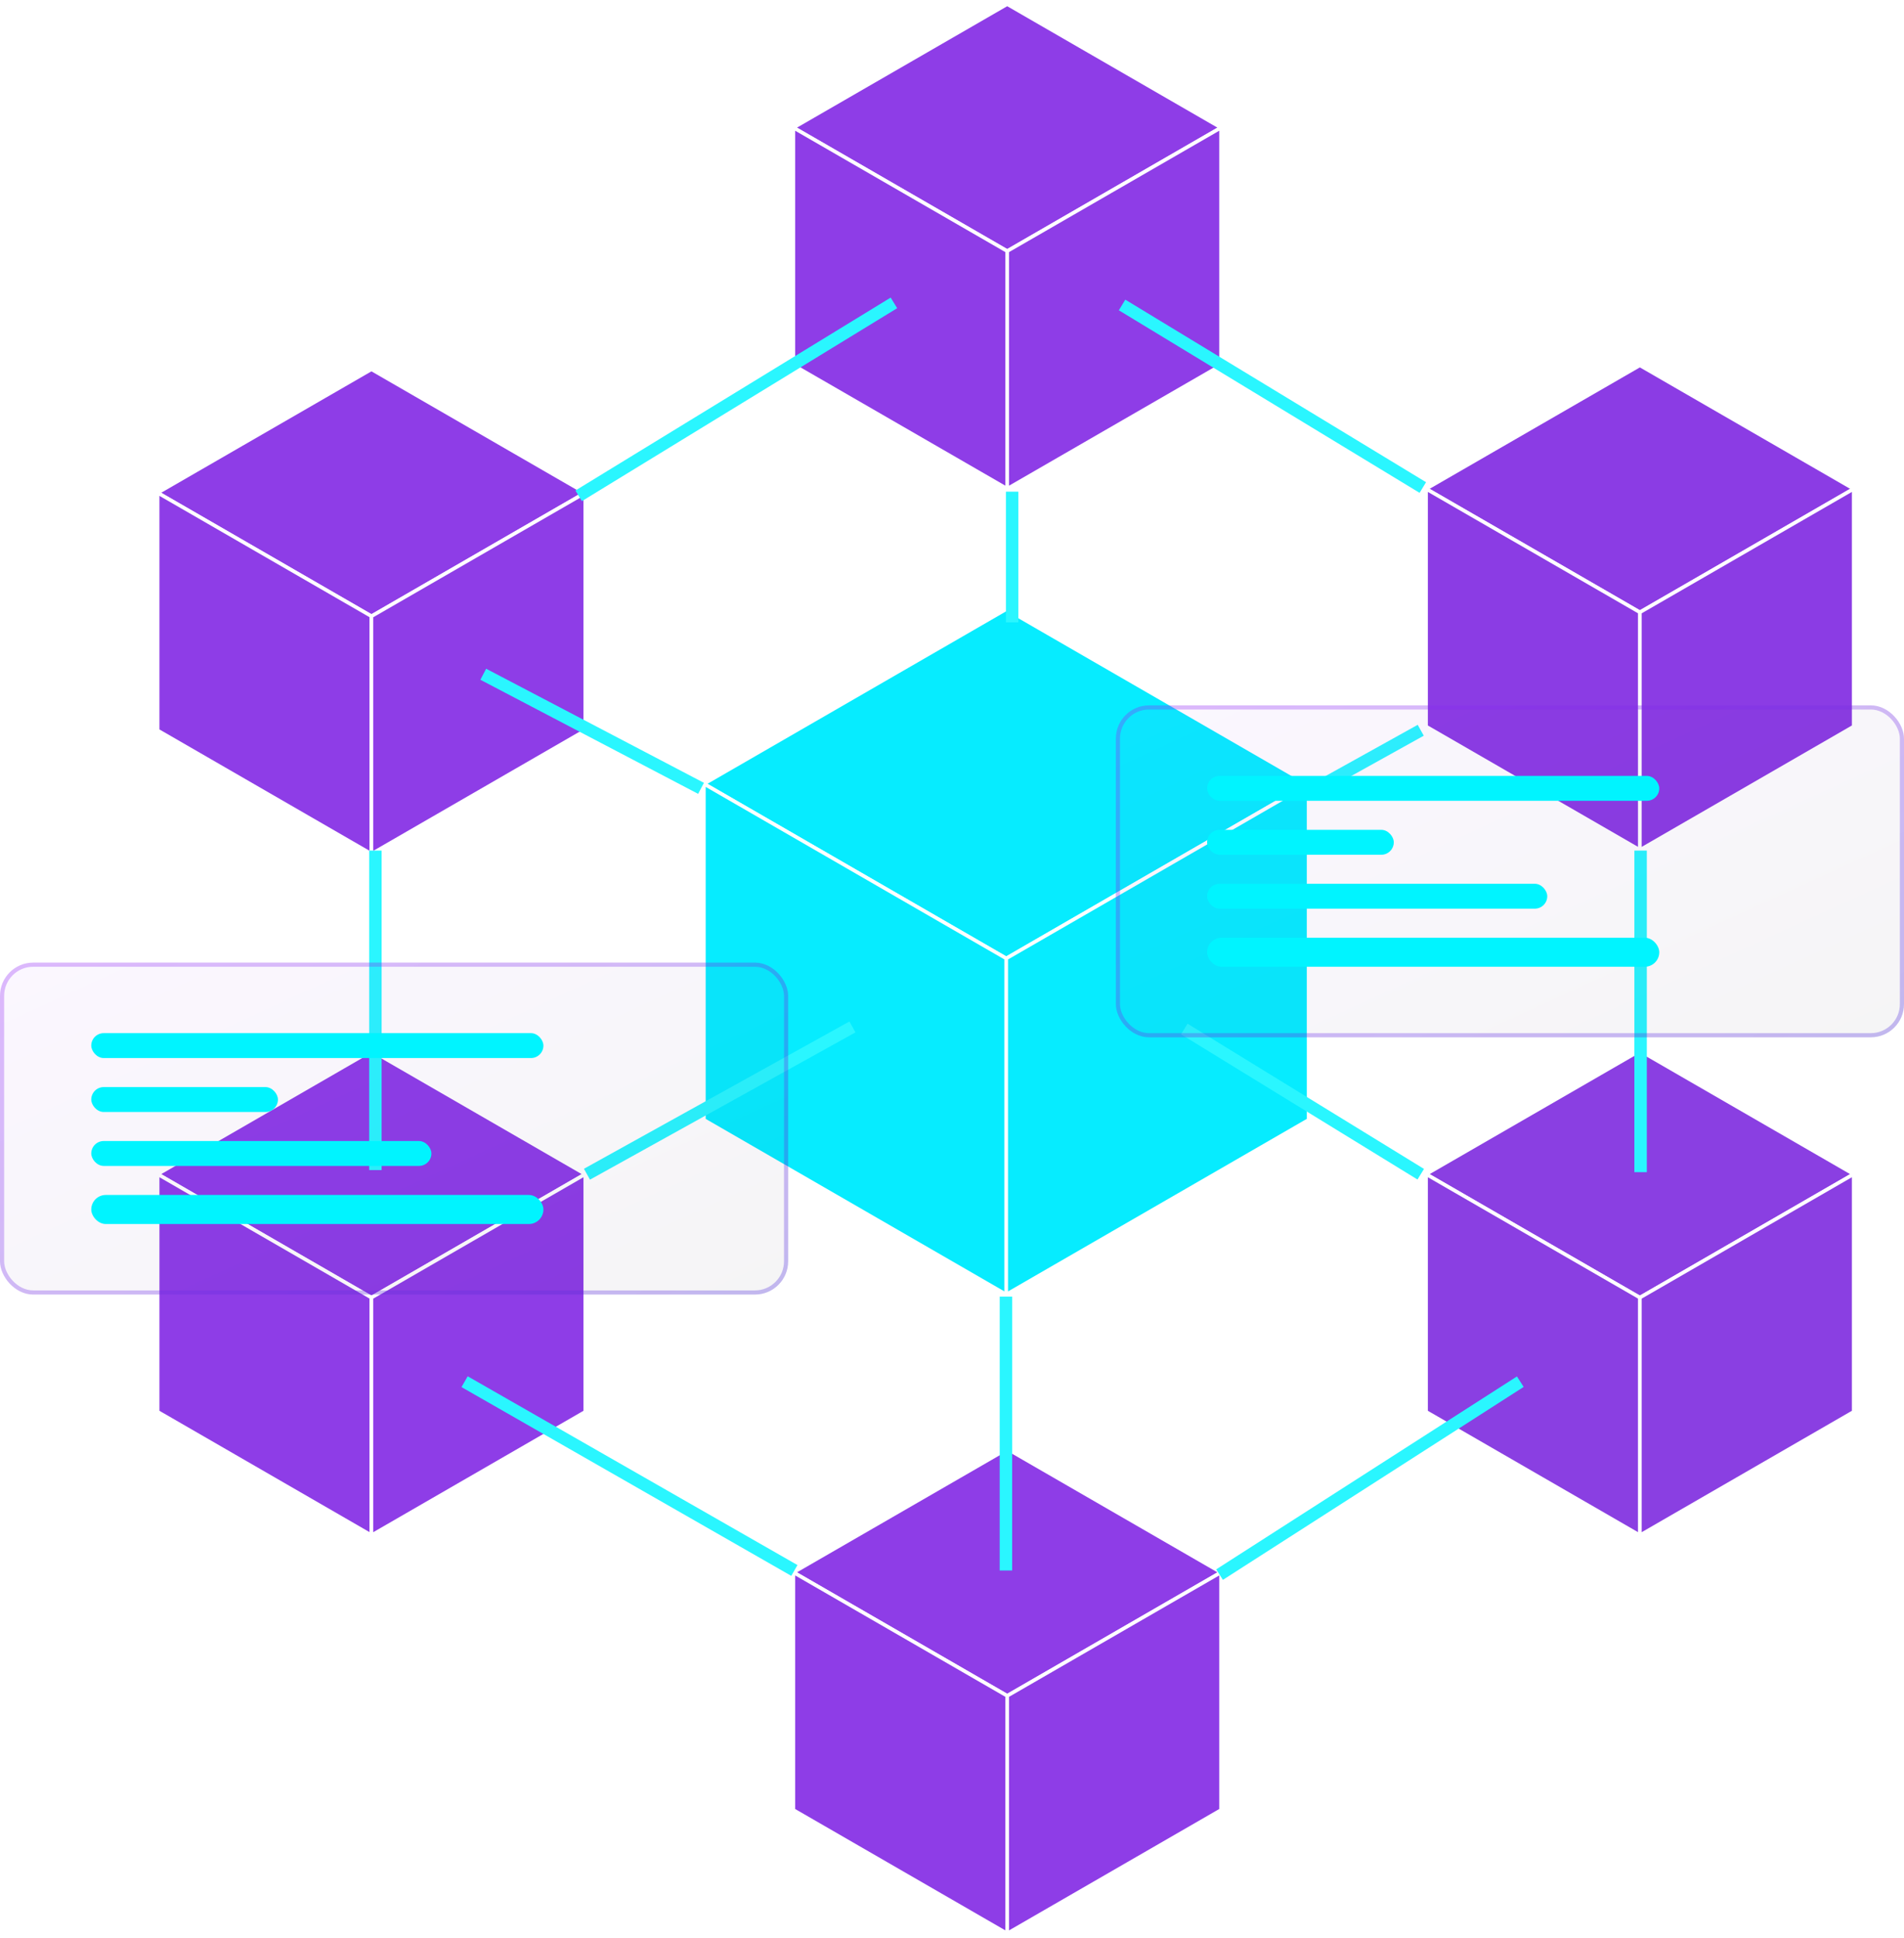 <svg width="459" height="467" viewBox="0 0 459 467" fill="none" xmlns="http://www.w3.org/2000/svg">
<rect width="59.52" height="59.52" transform="matrix(0.866 0.5 -0.866 0.5 89.546 89)" fill="#8E3DE7" stroke="white"/>
<rect width="59.52" height="57.288" transform="matrix(0.866 0.5 0 1 38.002 118.76)" fill="#8E3DE7" stroke="white"/>
<rect width="59.52" height="57.288" transform="matrix(0.866 -0.5 0 1 89.546 148.52)" fill="#8E3DE7" stroke="white"/>
<rect width="59.52" height="59.52" transform="matrix(0.866 0.5 -0.866 0.5 89.546 253.217)" fill="#8E3DE7" stroke="white"/>
<rect width="59.52" height="57.288" transform="matrix(0.866 0.5 0 1 38.002 282.977)" fill="#8E3DE7" stroke="white"/>
<rect width="59.52" height="57.288" transform="matrix(0.866 -0.5 0 1 89.546 312.737)" fill="#8E3DE7" stroke="white"/>
<rect width="59.52" height="59.52" transform="matrix(0.866 0.5 -0.866 0.5 242.808 349.191)" fill="#8E3DE7" stroke="white"/>
<rect width="59.52" height="57.288" transform="matrix(0.866 0.5 0 1 191.263 378.952)" fill="#8E3DE7" stroke="white"/>
<rect width="59.52" height="57.288" transform="matrix(0.866 -0.5 0 1 242.808 408.712)" fill="#8E3DE7" stroke="white"/>
<rect width="59.52" height="59.52" transform="matrix(0.866 0.5 -0.866 0.5 242.808 1)" fill="#8E3DE7" stroke="white"/>
<rect width="59.52" height="57.288" transform="matrix(0.866 0.5 0 1 191.263 30.76)" fill="#8E3DE7" stroke="white"/>
<rect width="59.52" height="57.288" transform="matrix(0.866 -0.5 0 1 242.808 60.52)" fill="#8E3DE7" stroke="white"/>
<rect width="59.52" height="59.52" transform="matrix(0.866 0.5 -0.866 0.5 395.327 253.217)" fill="#8A3FE2" stroke="white"/>
<rect width="59.52" height="57.288" transform="matrix(0.866 0.5 0 1 343.783 282.977)" fill="#8A3FE2" stroke="white"/>
<rect width="59.52" height="57.288" transform="matrix(0.866 -0.5 0 1 395.327 312.737)" fill="#8A3FE2" stroke="white"/>
<rect width="59.52" height="59.52" transform="matrix(0.866 0.5 -0.866 0.5 395.327 88.049)" fill="#8B3CE4" stroke="white"/>
<rect width="59.52" height="57.288" transform="matrix(0.866 0.5 0 1 343.783 117.809)" fill="#8B3CE4" stroke="white"/>
<rect width="59.52" height="57.288" transform="matrix(0.866 -0.5 0 1 395.327 147.569)" fill="#8B3CE4" stroke="white"/>
<rect width="84.162" height="84.162" transform="matrix(0.866 0.5 -0.866 0.5 242.576 146.824)" fill="#06ECFF" stroke="white"/>
<rect width="84.162" height="81.006" transform="matrix(0.866 0.5 0 1 169.688 188.905)" fill="#06ECFF" stroke="white"/>
<rect width="84.162" height="81.006" transform="matrix(0.866 -0.5 0 1 242.576 230.986)" fill="#06ECFF" stroke="white"/>
<path d="M90.5 205V282" stroke="#2AF6FF" stroke-width="3"/>
<path d="M191.5 378.5L112 333" stroke="#2AF6FF" stroke-width="3"/>
<path d="M242.5 312.5V378.5" stroke="#2AF6FF" stroke-width="3"/>
<path d="M315.5 191L342.5 176" stroke="#2AF6FF" stroke-width="3"/>
<path d="M342.5 283L285.5 248" stroke="#2AF6FF" stroke-width="3"/>
<path d="M139.5 119.5L215.5 73" stroke="#2AF6FF" stroke-width="3"/>
<path d="M169 190L116.5 162.5" stroke="#2AF6FF" stroke-width="3"/>
<path d="M244 118.5V150" stroke="#2AF6FF" stroke-width="3"/>
<path d="M343 117.5L270.5 73.5" stroke="#2AF6FF" stroke-width="3"/>
<path d="M141.5 283L205.5 247.5" stroke="#2AF6FF" stroke-width="3"/>
<path d="M294 379.5L366.5 333" stroke="#2AF6FF" stroke-width="3"/>
<path d="M395.5 205V282.5" stroke="#2AF6FF" stroke-width="3"/>
<g filter="url(#filter0_b_1122_1461)">
<rect y="232" width="190" height="80" rx="8" fill="url(#paint0_linear_1122_1461)" fill-opacity="0.2"/>
<rect x="0.5" y="232.5" width="189" height="79" rx="7.5" stroke="url(#paint1_linear_1122_1461)"/>
</g>
<rect x="22" y="249" width="109" height="6" rx="3" fill="#00F4FF"/>
<rect x="22" y="288" width="109" height="7" rx="3.5" fill="#00F4FF"/>
<rect x="22" y="262" width="45" height="6" rx="3" fill="#00F4FF"/>
<rect x="22" y="275" width="82" height="6" rx="3" fill="#00F4FF"/>
<g filter="url(#filter1_b_1122_1461)">
<rect x="269" y="170" width="190" height="80" rx="8" fill="url(#paint2_linear_1122_1461)" fill-opacity="0.2"/>
<rect x="269.5" y="170.5" width="189" height="79" rx="7.5" stroke="url(#paint3_linear_1122_1461)"/>
</g>
<rect x="291" y="187" width="109" height="6" rx="3" fill="#00F4FF"/>
<rect x="291" y="226" width="109" height="7" rx="3.5" fill="#00F4FF"/>
<rect x="291" y="200" width="45" height="6" rx="3" fill="#00F4FF"/>
<rect x="291" y="213" width="82" height="6" rx="3" fill="#00F4FF"/>
<defs>
<filter id="filter0_b_1122_1461" x="-24" y="208" width="238" height="128" filterUnits="userSpaceOnUse" color-interpolation-filters="sRGB">
<feFlood flood-opacity="0" result="BackgroundImageFix"/>
<feGaussianBlur in="BackgroundImageFix" stdDeviation="12"/>
<feComposite in2="SourceAlpha" operator="in" result="effect1_backgroundBlur_1122_1461"/>
<feBlend mode="normal" in="SourceGraphic" in2="effect1_backgroundBlur_1122_1461" result="shape"/>
</filter>
<filter id="filter1_b_1122_1461" x="245" y="146" width="238" height="128" filterUnits="userSpaceOnUse" color-interpolation-filters="sRGB">
<feFlood flood-opacity="0" result="BackgroundImageFix"/>
<feGaussianBlur in="BackgroundImageFix" stdDeviation="12"/>
<feComposite in2="SourceAlpha" operator="in" result="effect1_backgroundBlur_1122_1461"/>
<feBlend mode="normal" in="SourceGraphic" in2="effect1_backgroundBlur_1122_1461" result="shape"/>
</filter>
<linearGradient id="paint0_linear_1122_1461" x1="0" y1="232" x2="63.24" y2="370.063" gradientUnits="userSpaceOnUse">
<stop offset="0.003" stop-color="#9329F6" stop-opacity="0.2"/>
<stop offset="1" stop-color="#040116" stop-opacity="0.2"/>
</linearGradient>
<linearGradient id="paint1_linear_1122_1461" x1="226.972" y1="339.419" x2="149.668" y2="156.709" gradientUnits="userSpaceOnUse">
<stop offset="0.1" stop-color="#4933DA" stop-opacity="0.32"/>
<stop offset="0.901" stop-color="#9329F6" stop-opacity="0.3"/>
</linearGradient>
<linearGradient id="paint2_linear_1122_1461" x1="269" y1="170" x2="332.24" y2="308.063" gradientUnits="userSpaceOnUse">
<stop offset="0.003" stop-color="#9329F6" stop-opacity="0.2"/>
<stop offset="1" stop-color="#040116" stop-opacity="0.2"/>
</linearGradient>
<linearGradient id="paint3_linear_1122_1461" x1="495.972" y1="277.419" x2="418.668" y2="94.709" gradientUnits="userSpaceOnUse">
<stop offset="0.1" stop-color="#4933DA" stop-opacity="0.32"/>
<stop offset="0.901" stop-color="#9329F6" stop-opacity="0.3"/>
</linearGradient>
</defs>
</svg>
